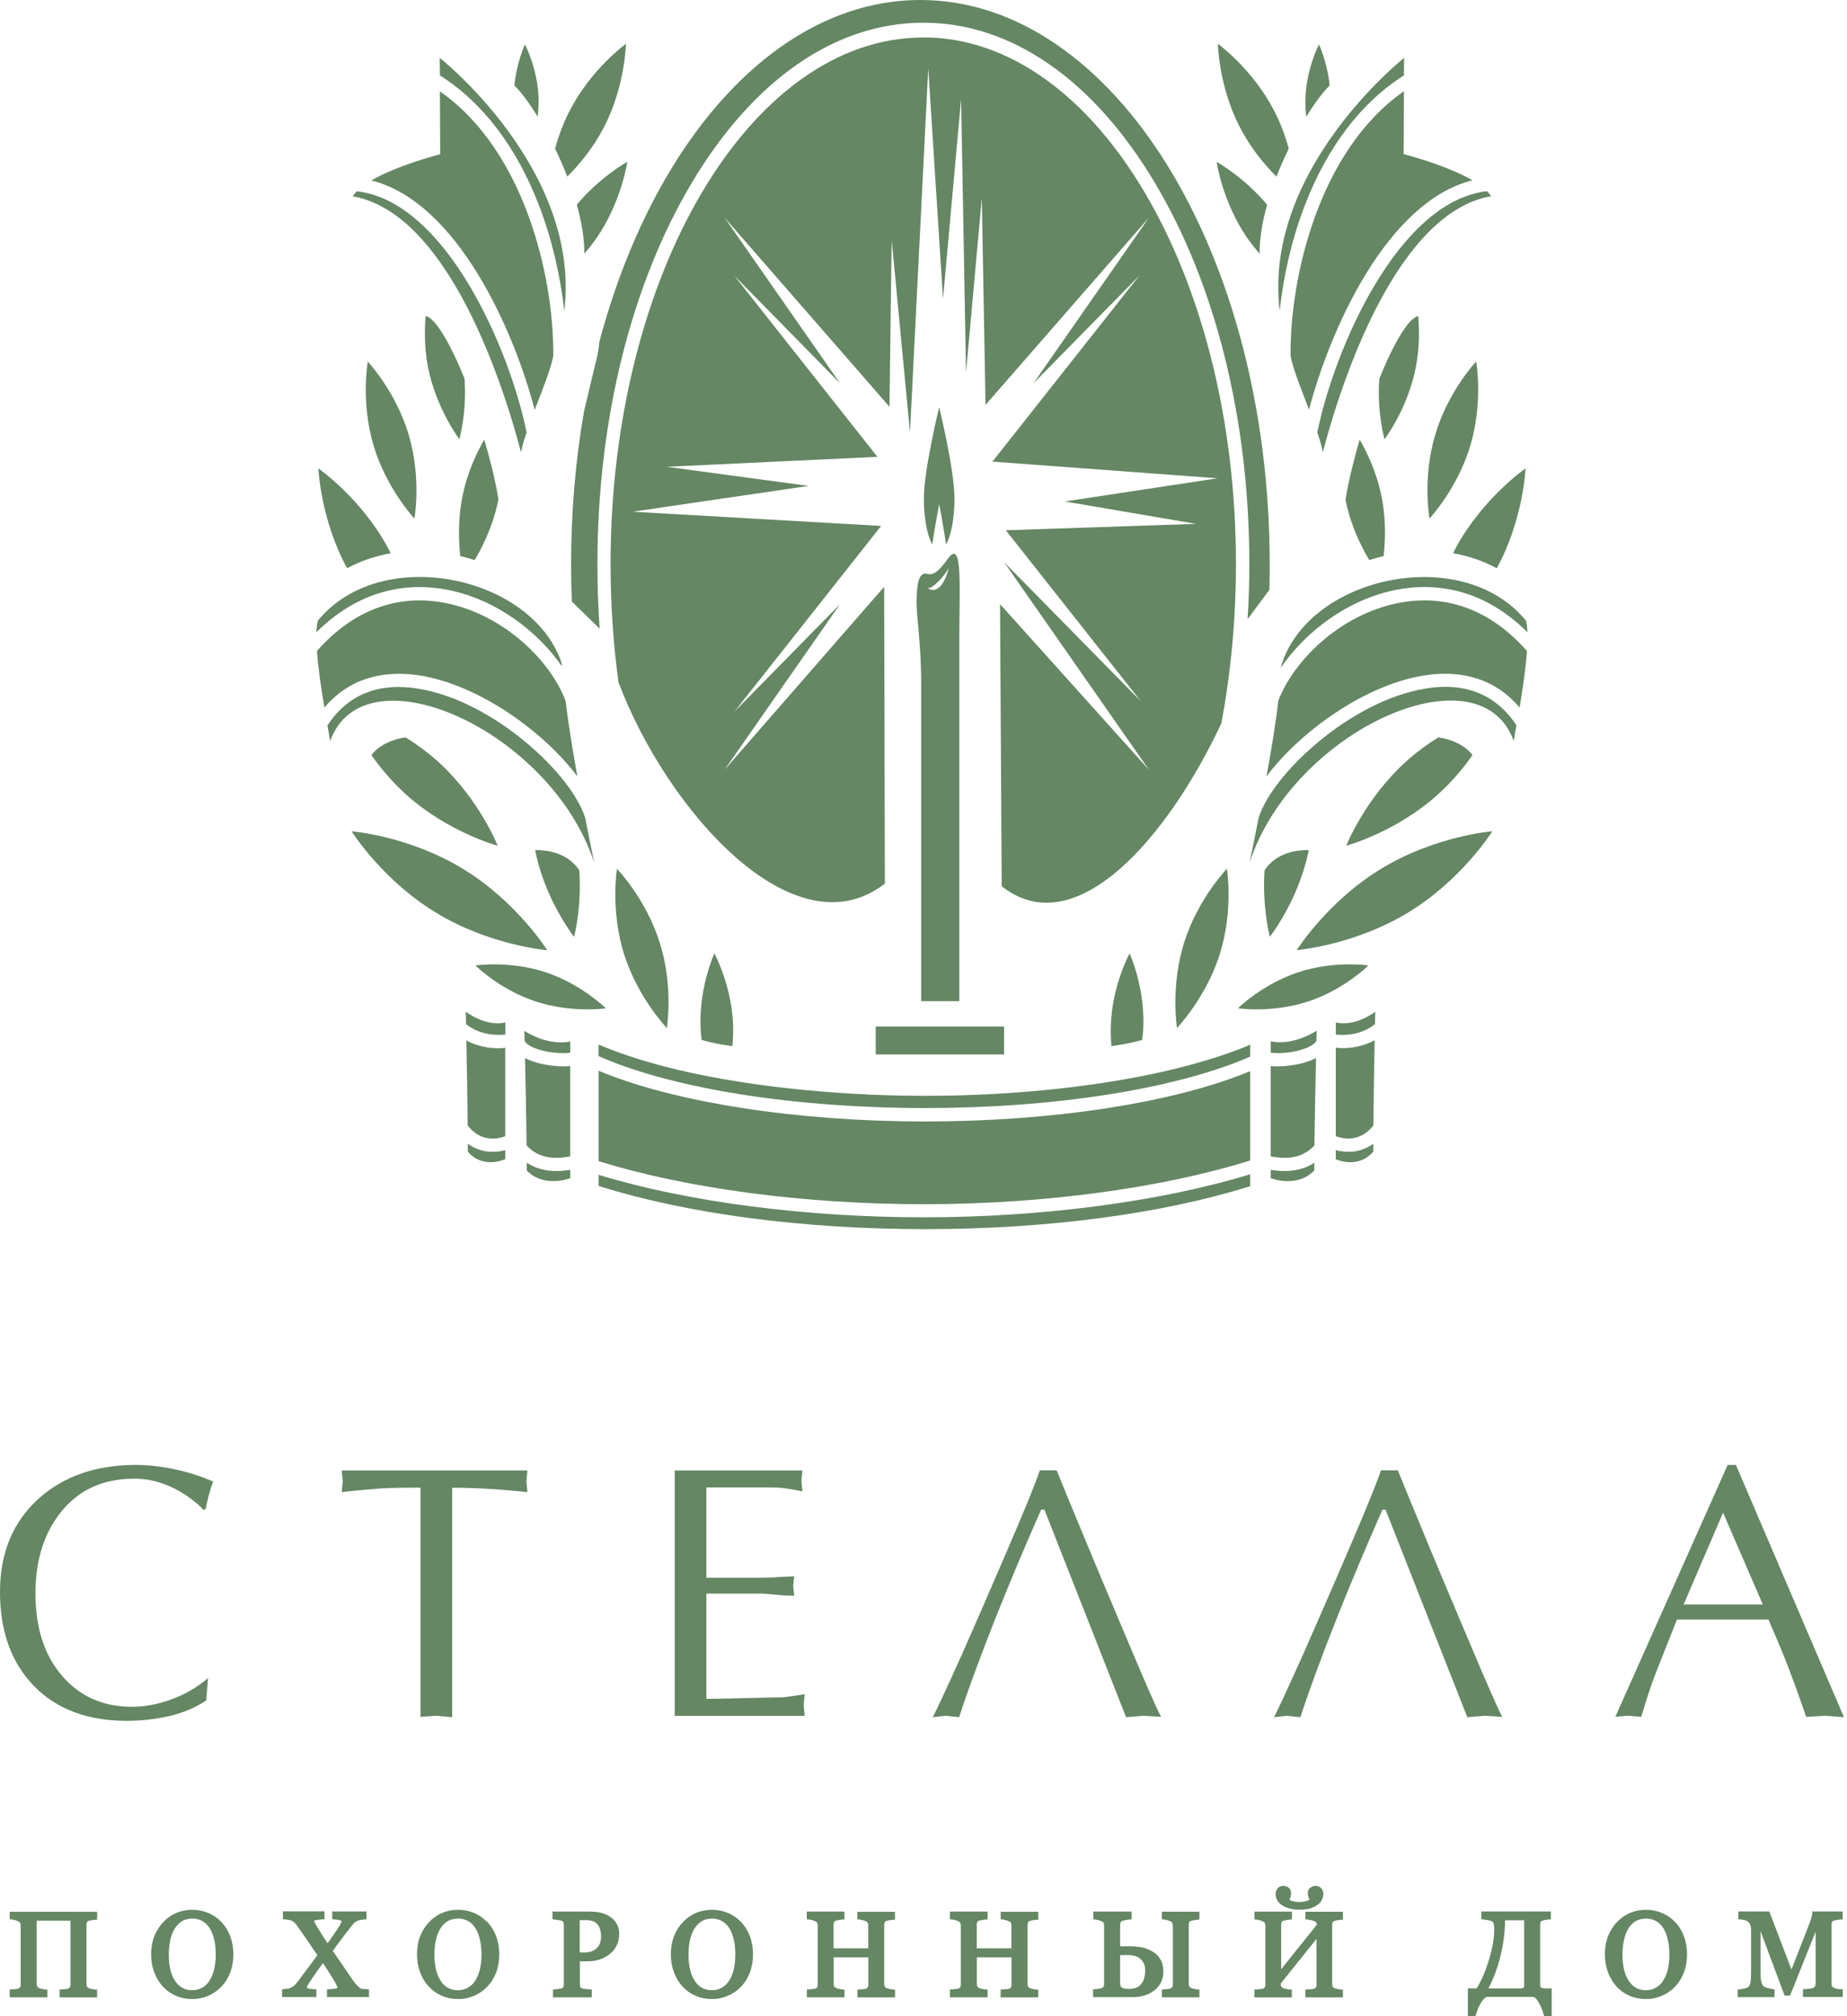 <?xml version="1.0" encoding="UTF-8"?> <svg xmlns="http://www.w3.org/2000/svg" width="198" height="216" viewBox="0 0 198 216" fill="none"><path d="M166.259 205.631H166.063C165.961 205.648 165.833 205.656 165.672 205.682C165.519 205.716 165.391 205.751 165.323 205.768C165.213 205.81 165.179 205.869 165.162 205.903C165.12 206.005 165.103 206.099 165.103 206.209V212.614C165.103 212.733 165.128 212.878 165.204 212.938L165.196 212.929C165.256 212.971 165.366 213.022 165.63 213.022H166.344V216H165.527L165.494 215.847C165.452 215.694 165.4 215.524 165.332 215.328C165.273 215.141 165.17 214.92 165.034 214.682C164.924 214.461 164.805 214.273 164.678 214.137C164.576 214.018 164.465 213.95 164.329 213.933H159.405C159.32 213.95 159.192 214.018 159.073 214.146C158.929 214.298 158.802 214.486 158.683 214.689C158.581 214.868 158.487 215.09 158.394 215.311C158.309 215.549 158.249 215.728 158.215 215.847L158.172 215.991H157.355V213.015H158.3C158.759 212.292 159.193 211.313 159.575 210.097C159.975 208.821 160.179 207.69 160.179 206.703C160.179 206.414 160.162 206.201 160.111 206.057C160.069 205.938 160.009 205.861 159.898 205.818C159.813 205.776 159.669 205.733 159.456 205.699C159.243 205.665 159.073 205.648 158.979 205.631L158.802 205.605V204.78H166.259V205.631ZM18.929 204.925C20.017 204.483 21.267 204.491 22.33 204.941C22.874 205.163 23.341 205.495 23.732 205.903L23.87 206.055C24.203 206.44 24.476 206.896 24.677 207.417C24.898 208.004 25.017 208.659 25.017 209.382C25.017 210.105 24.898 210.76 24.668 211.347C24.438 211.942 24.116 212.452 23.699 212.869C23.308 213.269 22.84 213.601 22.305 213.822C21.778 214.052 21.207 214.162 20.612 214.162C19.974 214.162 19.387 214.043 18.843 213.805C18.299 213.567 17.831 213.235 17.448 212.81C17.057 212.393 16.751 211.882 16.53 211.287C16.309 210.7 16.198 210.054 16.198 209.391C16.198 208.659 16.317 207.995 16.547 207.408C16.793 206.83 17.109 206.32 17.517 205.903C17.916 205.478 18.393 205.154 18.929 204.925ZM47.422 204.925C48.502 204.483 49.76 204.491 50.823 204.941C51.359 205.163 51.827 205.495 52.218 205.903L52.235 205.895C52.635 206.311 52.958 206.822 53.179 207.417C53.408 208.004 53.52 208.659 53.52 209.382C53.52 210.105 53.408 210.76 53.179 211.347C52.941 211.942 52.618 212.452 52.21 212.869C51.81 213.269 51.334 213.601 50.807 213.822C50.271 214.052 49.709 214.162 49.114 214.162C48.477 214.162 47.881 214.043 47.346 213.805C46.801 213.567 46.334 213.235 45.951 212.81C45.56 212.393 45.253 211.883 45.032 211.287C44.811 210.7 44.701 210.054 44.701 209.391C44.701 208.659 44.82 207.995 45.05 207.408C45.279 206.83 45.603 206.32 46.011 205.903C46.41 205.478 46.886 205.154 47.422 204.925ZM74.634 204.925C75.722 204.482 76.973 204.491 78.036 204.941C78.58 205.163 79.047 205.495 79.439 205.903V205.895C79.838 206.311 80.153 206.822 80.383 207.417C80.604 208.004 80.723 208.659 80.723 209.382C80.723 210.105 80.604 210.76 80.374 211.347C80.144 211.942 79.822 212.452 79.405 212.869C79.014 213.269 78.537 213.601 78.01 213.822C77.483 214.052 76.913 214.162 76.318 214.162C75.681 214.162 75.085 214.043 74.549 213.805C74.005 213.567 73.545 213.235 73.154 212.81C72.772 212.393 72.466 211.882 72.245 211.287C72.024 210.7 71.913 210.054 71.913 209.391C71.913 208.659 72.032 207.995 72.262 207.408C72.491 206.83 72.815 206.32 73.223 205.903C73.622 205.478 74.107 205.154 74.634 204.925ZM174.764 204.925C175.852 204.483 177.102 204.491 178.165 204.941C178.701 205.163 179.177 205.495 179.56 205.903V205.895C179.968 206.311 180.283 206.822 180.513 207.417C180.734 208.004 180.853 208.659 180.853 209.382C180.853 210.105 180.734 210.76 180.504 211.347C180.274 211.942 179.942 212.452 179.534 212.869C179.143 213.269 178.667 213.601 178.14 213.822C177.613 214.052 177.042 214.162 176.447 214.162C175.81 214.162 175.214 214.043 174.679 213.805C174.135 213.567 173.667 213.235 173.284 212.81C172.902 212.393 172.595 211.882 172.374 211.287C172.153 210.7 172.043 210.054 172.043 209.391C172.043 208.659 172.162 207.995 172.392 207.408C172.621 206.83 172.953 206.32 173.353 205.903C173.752 205.478 174.228 205.154 174.764 204.925ZM10.413 205.665H10.226C10.115 205.682 9.979 205.69 9.826 205.716C9.665 205.75 9.554 205.767 9.478 205.801C9.376 205.835 9.341 205.895 9.324 205.929C9.282 206.031 9.265 206.124 9.265 206.234V212.546C9.265 212.656 9.29 212.75 9.324 212.818C9.341 212.878 9.41 212.937 9.512 212.988C9.546 213.005 9.623 213.04 9.835 213.082C9.996 213.116 10.132 213.125 10.226 213.15H10.413V213.983H6.382V213.15L6.994 213.099C7.215 213.073 7.291 213.048 7.309 213.039C7.402 213.005 7.462 212.954 7.496 212.895C7.539 212.818 7.556 212.724 7.556 212.605V205.767H3.933V212.537C3.933 212.648 3.95 212.742 3.984 212.81C4.01 212.869 4.078 212.928 4.18 212.979C4.214 212.997 4.299 213.031 4.503 213.073C4.664 213.107 4.792 213.116 4.894 213.142H5.081V213.975H1.042V213.142L1.654 213.091C1.884 213.074 1.952 213.039 1.969 213.039C2.062 212.997 2.121 212.946 2.155 212.887C2.198 212.819 2.215 212.716 2.215 212.597V206.277C2.215 206.175 2.198 206.09 2.155 206.005C2.121 205.937 2.062 205.878 1.978 205.844C1.884 205.784 1.756 205.75 1.611 205.707C1.458 205.665 1.339 205.648 1.237 205.631H1.05L1.042 205.656V204.814H10.413V205.665ZM90.519 205.64H90.322C90.22 205.657 90.084 205.665 89.932 205.69C89.779 205.724 89.659 205.758 89.583 205.775C89.472 205.809 89.438 205.869 89.421 205.903C89.379 206.005 89.362 206.099 89.362 206.209V208.728H93.078V206.277C93.078 206.175 93.061 206.09 93.019 206.005C92.984 205.937 92.933 205.878 92.84 205.844C92.738 205.784 92.619 205.75 92.475 205.707C92.322 205.665 92.202 205.648 92.1 205.631H91.913L91.904 205.656V204.814H95.943V205.665H95.748C95.646 205.682 95.51 205.69 95.356 205.716C95.204 205.75 95.084 205.767 95.008 205.801C94.889 205.835 94.855 205.895 94.847 205.929C94.804 206.031 94.787 206.125 94.787 206.235V212.546C94.787 212.656 94.813 212.75 94.847 212.818C94.872 212.878 94.94 212.937 95.042 212.988C95.085 213.005 95.161 213.04 95.365 213.082C95.535 213.116 95.663 213.125 95.757 213.15H95.952V213.983H91.913V213.15L92.193 213.125C92.278 213.125 92.397 213.107 92.533 213.107C92.754 213.082 92.832 213.056 92.849 213.048C92.933 213.014 92.993 212.963 93.027 212.903C93.061 212.827 93.086 212.733 93.086 212.614V209.697H89.37V212.538C89.37 212.648 89.387 212.742 89.421 212.81C89.446 212.869 89.515 212.929 89.617 212.98C89.66 212.998 89.737 213.031 89.94 213.073C90.102 213.107 90.238 213.116 90.331 213.142H90.526V213.976H86.496V213.142L87.108 213.091C87.329 213.074 87.406 213.04 87.423 213.04C87.516 212.998 87.568 212.946 87.61 212.887C87.644 212.819 87.661 212.717 87.661 212.598V206.277C87.661 206.175 87.644 206.09 87.602 206.005C87.567 205.937 87.516 205.878 87.423 205.844C87.321 205.784 87.202 205.75 87.049 205.707C86.896 205.665 86.768 205.648 86.675 205.631H86.487V204.789H90.519V205.64ZM105.867 205.64H105.672C105.57 205.657 105.433 205.665 105.28 205.69C105.119 205.724 105 205.758 104.932 205.775C104.813 205.809 104.779 205.869 104.771 205.903C104.728 206.005 104.711 206.099 104.711 206.209V208.728H108.427V206.277C108.427 206.175 108.41 206.09 108.376 206.005C108.333 205.937 108.282 205.878 108.188 205.844C108.086 205.784 107.968 205.75 107.814 205.707C107.679 205.665 107.551 205.648 107.449 205.631H107.278V204.814H111.31V205.665H111.122C111.012 205.682 110.876 205.69 110.723 205.716C110.57 205.75 110.451 205.767 110.374 205.801C110.264 205.835 110.23 205.895 110.213 205.929C110.179 206.031 110.153 206.125 110.153 206.235V212.546C110.153 212.656 110.17 212.75 110.204 212.818C110.238 212.878 110.298 212.937 110.399 212.988C110.442 213.005 110.519 213.04 110.723 213.082C110.884 213.116 111.021 213.125 111.114 213.15H111.301V213.983H107.271V213.15L107.542 213.125C107.627 213.125 107.747 213.107 107.883 213.107C108.104 213.082 108.18 213.056 108.197 213.048C108.291 213.014 108.341 212.963 108.384 212.903C108.418 212.827 108.436 212.733 108.436 212.614V209.697H104.719V212.538C104.719 212.648 104.737 212.742 104.771 212.81C104.796 212.869 104.855 212.929 104.966 212.98C105 212.998 105.068 213.031 105.28 213.073C105.45 213.107 105.57 213.116 105.672 213.142H105.867V213.976H101.828V213.142L102.44 213.091C102.67 213.074 102.738 213.04 102.755 213.04C102.848 212.998 102.908 212.946 102.95 212.887C102.976 212.819 103.001 212.717 103.001 212.598V206.277C103.001 206.175 102.975 206.09 102.941 206.005C102.899 205.937 102.848 205.878 102.755 205.844C102.661 205.784 102.533 205.75 102.389 205.707C102.244 205.665 102.117 205.648 102.015 205.631H101.828V204.789H105.867V205.64ZM138.496 205.647H138.31C138.208 205.664 138.071 205.673 137.909 205.698C137.756 205.732 137.637 205.766 137.561 205.783C137.442 205.817 137.416 205.877 137.399 205.911C137.357 206.013 137.34 206.107 137.34 206.218V210.973L141.166 206.2C141.166 206.115 141.149 206.047 141.115 205.996C141.081 205.928 141.022 205.869 140.929 205.835C140.835 205.792 140.707 205.741 140.537 205.707C140.367 205.673 140.231 205.647 140.138 205.639L139.95 205.622L139.942 205.647V204.813H143.964V205.664H143.769C143.667 205.681 143.53 205.69 143.377 205.716C143.224 205.75 143.105 205.784 143.028 205.801C142.919 205.835 142.884 205.894 142.867 205.928C142.833 206.03 142.808 206.124 142.808 206.234V212.546C142.808 212.656 142.824 212.75 142.858 212.818C142.884 212.878 142.952 212.937 143.046 212.988C143.088 213.005 143.173 213.04 143.377 213.082C143.538 213.116 143.675 213.124 143.769 213.149H143.964V213.983H139.942V213.149L140.223 213.124C140.308 213.124 140.427 213.107 140.562 213.107C140.791 213.082 140.868 213.056 140.886 213.048C140.979 213.014 141.039 212.963 141.073 212.903C141.107 212.827 141.133 212.733 141.133 212.614V207.715L137.297 212.503V212.571C137.297 212.716 137.323 212.784 137.349 212.826C137.374 212.86 137.416 212.92 137.544 212.988C137.586 213.005 137.663 213.04 137.884 213.082C138.054 213.116 138.199 213.124 138.301 213.149H138.487V213.983H134.474V213.149L135.086 213.099C135.307 213.082 135.384 213.048 135.401 213.048C135.495 213.005 135.545 212.954 135.588 212.895C135.63 212.827 135.647 212.725 135.647 212.605V206.285C135.647 206.183 135.622 206.099 135.579 206.014C135.545 205.946 135.495 205.886 135.401 205.852C135.308 205.792 135.188 205.758 135.035 205.716C134.891 205.673 134.772 205.656 134.67 205.639H134.482V204.797H138.496V205.647ZM63.428 204.806C64.278 204.806 64.993 205.027 65.537 205.443C66.09 205.877 66.379 206.464 66.379 207.179C66.379 207.664 66.277 208.098 66.081 208.48C65.885 208.855 65.614 209.169 65.273 209.416C64.95 209.654 64.584 209.842 64.185 209.952C63.802 210.071 63.377 210.122 62.943 210.122H62.161V212.58C62.161 212.699 62.178 212.793 62.212 212.878C62.229 212.903 62.255 212.963 62.399 213.022C62.459 213.039 62.57 213.065 62.748 213.082C62.926 213.108 63.097 213.116 63.241 213.133H63.437V213.976H59.278V213.142L59.465 213.125C59.558 213.108 59.695 213.107 59.882 213.073C60.103 213.056 60.188 213.031 60.214 213.014C60.299 212.98 60.35 212.929 60.384 212.869C60.426 212.801 60.443 212.699 60.443 212.572V206.252C60.443 206.133 60.426 206.022 60.393 205.929C60.384 205.903 60.358 205.852 60.222 205.784C60.077 205.742 59.941 205.707 59.797 205.69C59.652 205.665 59.525 205.648 59.414 205.64L59.227 205.622V204.789H63.42L63.428 204.806ZM128.579 205.656H128.393C128.282 205.673 128.154 205.682 128.001 205.707C127.848 205.741 127.729 205.775 127.652 205.792C127.542 205.826 127.508 205.886 127.491 205.92C127.449 206.022 127.432 206.116 127.432 206.227V212.538C127.432 212.648 127.449 212.742 127.491 212.81C127.517 212.869 127.576 212.928 127.678 212.979C127.72 212.996 127.797 213.031 128.001 213.073C128.171 213.107 128.299 213.116 128.393 213.142H128.579V213.976H124.549V213.142L125.161 213.091C125.382 213.065 125.458 213.04 125.476 213.031C125.569 212.997 125.628 212.946 125.662 212.887C125.705 212.81 125.73 212.717 125.73 212.598V206.277C125.73 206.175 125.705 206.09 125.662 206.005C125.637 205.954 125.597 205.907 125.543 205.873L125.402 205.803C125.317 205.766 125.218 205.739 125.109 205.707C124.965 205.665 124.837 205.648 124.735 205.631H124.549V204.806H128.579V205.656ZM121.311 205.64H121.115C121.005 205.648 120.851 205.665 120.689 205.699C120.469 205.742 120.358 205.767 120.307 205.784C120.188 205.835 120.154 205.886 120.137 205.929C120.094 206.022 120.077 206.116 120.077 206.235V208.506H120.478C121.141 208.48 121.77 208.506 122.399 208.625C122.841 208.727 123.241 208.872 123.572 209.084C123.921 209.297 124.202 209.569 124.397 209.918H124.406C124.61 210.258 124.712 210.701 124.712 211.177C124.712 211.653 124.619 212.07 124.432 212.427C124.236 212.784 123.98 213.083 123.657 213.304C123.351 213.516 123.02 213.686 122.654 213.788C122.28 213.899 121.906 213.958 121.523 213.958H117.178V213.125L117.356 213.107C117.45 213.099 117.594 213.091 117.772 213.057C117.951 213.031 118.062 213.006 118.13 212.98C118.215 212.938 118.275 212.887 118.309 212.827C118.343 212.759 118.359 212.674 118.359 212.555V206.286C118.359 206.184 118.343 206.082 118.309 205.997C118.275 205.938 118.215 205.886 118.122 205.844C118.046 205.801 117.926 205.75 117.765 205.716C117.612 205.673 117.484 205.648 117.382 205.64L117.203 205.622V204.789H121.311V205.64ZM189.674 204.78L192.046 211.007L194.002 205.997C194.078 205.793 194.138 205.597 194.197 205.385C194.265 205.113 194.291 204.976 194.291 204.976V204.78H197.539V205.631H197.344C197.233 205.648 197.097 205.656 196.927 205.682C196.765 205.716 196.638 205.751 196.562 205.768C196.451 205.81 196.417 205.869 196.4 205.903C196.358 206.005 196.341 206.099 196.341 206.209V212.521C196.341 212.631 196.358 212.725 196.392 212.793C196.426 212.844 196.494 212.912 196.596 212.963C196.63 212.988 196.715 213.023 196.936 213.065C197.106 213.099 197.25 213.108 197.353 213.116V213.107H197.548V213.941H193.279V213.1H193.466C193.602 213.083 193.781 213.082 193.993 213.048C194.265 213.022 194.35 212.989 194.376 212.972C194.469 212.921 194.538 212.853 194.58 212.776C194.614 212.717 194.64 212.623 194.64 212.504V206.941L191.893 213.797H191.314L191.264 213.669L188.729 206.882V211.22C188.73 211.704 188.755 212.07 188.814 212.316C188.874 212.546 188.951 212.699 189.053 212.784C189.087 212.818 189.197 212.903 189.537 212.988C189.894 213.09 190.048 213.107 190.048 213.107L190.235 213.125V213.958H186.289V213.133L186.477 213.116C186.664 213.099 186.842 213.074 187.029 213.031C187.199 212.989 187.335 212.938 187.42 212.861C187.522 212.776 187.599 212.64 187.642 212.444C187.693 212.223 187.718 211.831 187.718 211.287V206.813C187.718 206.575 187.693 206.379 187.642 206.243C187.591 206.116 187.531 206.005 187.429 205.92C187.327 205.826 187.207 205.758 187.046 205.716C186.859 205.665 186.698 205.639 186.536 205.622H186.349V204.78H189.674ZM34.783 205.622H34.588C34.367 205.631 34.128 205.656 33.882 205.707C33.729 205.741 33.678 205.767 33.652 205.784C33.669 205.794 33.695 205.887 33.788 206.064C33.899 206.252 34.01 206.456 34.145 206.677L34.18 206.728C34.316 206.94 34.461 207.187 34.622 207.442C34.767 207.663 34.928 207.902 35.115 208.183C35.498 207.655 35.846 207.162 36.144 206.711C36.609 206.025 36.62 205.845 36.62 205.835C36.62 205.809 36.62 205.775 36.518 205.732C36.424 205.698 36.228 205.656 35.804 205.622H35.616V204.78H39.281V205.631H39.086C38.984 205.648 38.856 205.656 38.703 205.682C38.55 205.707 38.423 205.733 38.329 205.775C38.151 205.869 38.006 205.962 37.921 206.056C37.81 206.183 37.674 206.337 37.504 206.566C37.172 206.983 36.867 207.383 36.595 207.757C36.331 208.097 36.024 208.514 35.676 209.008C35.982 209.442 36.322 209.943 36.696 210.487L37.861 212.197C37.98 212.376 38.117 212.538 38.278 212.699C38.457 212.886 38.576 212.971 38.636 213.005C38.704 213.047 38.823 213.091 38.95 213.091V213.082C39.111 213.091 39.247 213.091 39.366 213.116H39.554V213.949H35.056V213.107H35.251C35.574 213.099 35.829 213.073 36.024 213.022C36.149 212.981 36.192 212.947 36.194 212.945C36.186 212.942 36.167 212.864 36.067 212.656C35.982 212.469 35.863 212.257 35.719 212.027C35.557 211.755 35.362 211.448 35.141 211.1C34.962 210.819 34.792 210.564 34.622 210.309C34.307 210.734 33.941 211.236 33.559 211.806C32.981 212.63 32.904 212.843 32.895 212.895C32.895 212.937 32.913 212.971 32.972 213.005C33.023 213.022 33.185 213.082 33.721 213.107H33.916V213.949H30.242V213.116L30.43 213.099C30.532 213.082 30.668 213.073 30.829 213.048C30.974 213.031 31.093 213.005 31.178 212.954C31.365 212.852 31.526 212.741 31.637 212.622C31.764 212.495 31.892 212.351 32.011 212.181C32.274 211.815 32.606 211.364 33.023 210.819C33.388 210.326 33.729 209.875 34.026 209.458C33.797 209.126 33.516 208.735 33.193 208.242L32.003 206.523C31.833 206.277 31.696 206.098 31.602 206.005C31.517 205.911 31.407 205.835 31.263 205.767C31.186 205.733 31.067 205.707 30.905 205.673C30.735 205.647 30.608 205.631 30.506 205.622L30.327 205.605V204.771H34.783V205.622ZM20.612 205.546C20.162 205.546 19.77 205.647 19.464 205.852C19.141 206.064 18.886 206.337 18.682 206.694C18.486 207.034 18.341 207.434 18.239 207.901C18.146 208.369 18.095 208.872 18.095 209.391C18.095 209.96 18.146 210.488 18.248 210.947C18.35 211.406 18.504 211.797 18.725 212.154C18.937 212.486 19.201 212.759 19.507 212.938C19.813 213.116 20.187 213.218 20.612 213.218C21.012 213.218 21.377 213.116 21.709 212.929C22.024 212.75 22.296 212.478 22.491 212.138C22.712 211.772 22.874 211.364 22.968 210.922C23.078 210.471 23.129 209.969 23.129 209.382C23.129 208.795 23.07 208.251 22.959 207.774C22.84 207.298 22.678 206.89 22.466 206.55C22.262 206.235 21.99 205.979 21.684 205.801C21.378 205.631 21.02 205.537 20.612 205.537V205.546ZM49.08 205.546C48.638 205.546 48.247 205.648 47.933 205.852C47.618 206.064 47.362 206.337 47.158 206.694C46.963 207.034 46.809 207.434 46.716 207.901C46.614 208.369 46.571 208.872 46.571 209.391C46.571 209.96 46.623 210.488 46.725 210.947C46.827 211.406 46.989 211.797 47.201 212.154C47.414 212.486 47.669 212.759 47.975 212.938C48.289 213.116 48.655 213.218 49.089 213.218C49.489 213.218 49.862 213.116 50.185 212.929C50.509 212.75 50.781 212.478 50.977 212.138C51.198 211.772 51.359 211.364 51.461 210.922C51.563 210.471 51.614 209.969 51.614 209.382C51.614 208.795 51.555 208.251 51.444 207.774C51.334 207.298 51.172 206.89 50.96 206.55C50.756 206.235 50.492 205.979 50.178 205.801C49.863 205.631 49.505 205.537 49.105 205.537L49.08 205.546ZM76.326 205.546C75.876 205.546 75.485 205.648 75.179 205.852C74.864 206.064 74.601 206.337 74.397 206.694C74.201 207.034 74.056 207.434 73.954 207.901C73.852 208.369 73.81 208.872 73.81 209.391C73.81 209.96 73.861 210.488 73.963 210.947C74.065 211.406 74.218 211.797 74.439 212.154C74.643 212.486 74.907 212.759 75.213 212.938C75.519 213.116 75.893 213.218 76.318 213.218C76.718 213.218 77.083 213.116 77.406 212.929C77.729 212.75 78.002 212.478 78.197 212.138C78.418 211.772 78.572 211.364 78.674 210.922C78.776 210.471 78.826 209.969 78.826 209.382C78.826 208.795 78.775 208.251 78.656 207.774C78.546 207.298 78.384 206.89 78.172 206.55C77.968 206.235 77.696 205.979 77.39 205.801C77.084 205.631 76.726 205.537 76.318 205.537L76.326 205.546ZM176.439 205.546C175.989 205.546 175.597 205.647 175.291 205.852C174.976 206.064 174.704 206.337 174.509 206.694C174.322 207.034 174.177 207.434 174.075 207.901C173.982 208.369 173.931 208.872 173.931 209.391C173.931 209.96 173.982 210.488 174.084 210.947C174.186 211.406 174.339 211.797 174.568 212.154C174.781 212.486 175.036 212.759 175.342 212.938C175.648 213.116 176.022 213.218 176.447 213.218C176.838 213.218 177.213 213.116 177.536 212.929C177.859 212.75 178.132 212.478 178.327 212.138C178.548 211.772 178.709 211.364 178.812 210.922C178.914 210.471 178.956 209.969 178.956 209.382C178.956 208.795 178.905 208.251 178.786 207.774C178.676 207.298 178.514 206.89 178.302 206.55C178.089 206.235 177.826 205.979 177.52 205.801C177.213 205.631 176.847 205.537 176.447 205.537L176.439 205.546ZM120.937 209.441C120.656 209.441 120.427 209.442 120.273 209.459H120.077V212.47C120.077 212.691 120.137 212.827 120.239 212.921C120.308 212.98 120.503 213.073 121.063 213.073C121.625 213.073 122.033 212.912 122.322 212.58C122.611 212.231 122.765 211.73 122.765 211.075C122.765 210.565 122.603 210.181 122.271 209.884C121.94 209.586 121.498 209.441 120.937 209.441ZM161.344 205.725C161.327 207.128 161.131 208.515 160.782 209.833C160.451 211.066 160.034 212.138 159.55 213.022H163.027C163.163 213.022 163.265 212.997 163.316 212.946C163.384 212.878 163.394 212.767 163.394 212.674V205.725H161.344ZM62.144 209.178H62.577C62.994 209.178 63.326 209.11 63.572 208.991C63.819 208.864 64.006 208.718 64.125 208.531C64.252 208.361 64.33 208.182 64.372 207.995C64.415 207.8 64.439 207.621 64.439 207.46C64.439 207.247 64.406 207.026 64.355 206.796C64.312 206.584 64.227 206.397 64.108 206.235C63.989 206.065 63.828 205.937 63.624 205.844C63.411 205.759 63.147 205.707 62.824 205.707H62.144V209.178ZM107.278 205.656L107.262 205.631H107.278V205.656ZM136.958 202.297C137.239 201.974 137.741 201.965 138.106 202.203C138.302 202.331 138.403 202.544 138.403 202.833C138.403 202.986 138.378 203.148 138.318 203.292C138.293 203.377 138.267 203.445 138.233 203.521C138.352 203.607 138.489 203.675 138.65 203.7C139.101 203.785 139.458 203.794 139.942 203.7C140.112 203.658 140.258 203.598 140.377 203.513C140.351 203.445 140.326 203.368 140.292 203.292C140.233 203.122 140.198 202.977 140.198 202.833C140.198 202.485 140.359 202.297 140.495 202.212C140.869 201.957 141.363 201.982 141.644 202.297C141.788 202.467 141.864 202.688 141.864 202.935C141.864 203.105 141.813 203.292 141.72 203.496C141.626 203.717 141.474 203.896 141.278 204.04C141.074 204.21 140.81 204.338 140.513 204.44C140.215 204.534 139.824 204.585 139.297 204.585C138.838 204.585 138.446 204.533 138.123 204.423C137.792 204.321 137.528 204.194 137.324 204.032V204.04C137.129 203.887 136.975 203.7 136.882 203.505C136.788 203.309 136.745 203.122 136.745 202.935C136.745 202.688 136.822 202.467 136.958 202.297ZM14.559 156.942C15.919 156.942 17.314 157.105 18.742 157.411C20.171 157.709 21.54 158.151 22.857 158.721C22.696 159.112 22.543 159.589 22.39 160.167C22.237 160.745 22.117 161.264 22.041 161.689L21.778 161.731C21.489 161.374 20.987 160.941 20.273 160.422C18.393 159.095 16.446 158.414 14.405 158.414C11.012 158.414 8.368 159.639 6.463 162.08C4.686 164.343 3.801 167.218 3.801 170.714C3.801 174.388 4.753 177.331 6.658 179.543C8.563 181.746 11.055 182.852 14.15 182.852C15.536 182.852 16.965 182.579 18.436 182.035C19.89 181.494 21.176 180.741 22.303 179.779L22.109 182.163C20.978 182.937 19.669 183.49 18.181 183.839C16.693 184.179 15.162 184.357 13.589 184.357C9.371 184.357 6.054 183.099 3.631 180.615C1.216 178.123 7.37536e-05 174.763 0 170.553C0 166.342 1.403 162.991 4.209 160.49C6.879 158.126 10.332 156.942 14.559 156.942ZM113.277 157.521C114.094 159.563 114.936 161.587 115.786 163.62C117.096 166.818 118.779 170.799 120.803 175.588C122.733 180.164 123.949 182.954 124.468 183.933L122.605 183.813L120.718 183.967L111.959 161.724H111.603L111.61 161.732C109.782 165.858 108.107 169.855 106.576 173.717C105.046 177.595 103.787 180.998 102.817 183.967L101.389 183.813L99.994 183.967C100.462 183.082 101.525 180.777 103.209 177.043C104.544 174.023 106.168 170.306 108.073 165.866C109.978 161.443 111.109 158.653 111.466 157.521H113.277ZM149.848 157.521C150.672 159.563 151.515 161.587 152.356 163.62C153.666 166.818 155.341 170.799 157.373 175.588C159.303 180.164 160.528 182.954 161.038 183.933L159.193 183.813L157.297 183.967L148.529 161.724H148.181L148.198 161.732C146.379 165.858 144.695 169.855 143.164 173.717C141.633 177.596 140.374 180.998 139.396 183.967L137.968 183.813L136.582 183.967C137.033 183.082 138.104 180.777 139.779 177.043C141.114 174.023 142.747 170.306 144.644 165.866C146.548 161.443 147.679 158.653 148.036 157.521H149.848ZM56.429 158.687L56.539 159.852C55.587 159.75 54.379 159.639 52.934 159.537C51.471 159.444 49.992 159.384 48.47 159.384V183.966L46.777 183.812L45.076 183.932V159.375C43.069 159.375 41.641 159.409 40.799 159.46C39.949 159.52 38.563 159.639 36.633 159.852L36.743 158.687L36.633 157.538H56.539L56.429 158.687ZM197.674 183.966L195.667 183.813L193.626 183.933C192.708 181.27 191.926 179.143 191.279 177.527C190.863 176.498 190.301 175.154 189.578 173.504H179.773C178.285 177.238 177.443 179.365 177.265 179.875C176.874 180.896 176.44 182.257 175.947 183.924L174.51 183.805L173.166 183.924L185.207 156.942H186.092L197.674 183.966ZM85.912 158.644L86.022 159.767C85.257 159.614 84.62 159.511 84.127 159.443C83.642 159.375 83.115 159.35 82.554 159.35H75.725V169.029H81.703C82.196 169.029 82.843 169.004 83.65 168.944C84.467 168.902 84.96 168.876 85.139 168.876L85.028 169.889L85.139 170.96C84.68 170.96 84.033 170.926 83.208 170.85C82.383 170.765 81.882 170.723 81.703 170.723H75.725V182.001C76.541 182.001 77.894 181.976 79.756 181.925C81.626 181.874 82.612 181.856 82.715 181.856C83.438 181.856 83.965 181.839 84.288 181.797C84.628 181.754 85.283 181.661 86.261 181.508L86.15 182.665L86.261 183.821H72.332V157.538H86.022L85.912 158.644ZM22.303 179.779L22.305 179.765H22.322C22.316 179.77 22.309 179.774 22.303 179.779ZM180.488 171.888H188.975L184.714 162.055L180.488 171.888ZM134.021 127.079C124.616 130.031 112.337 131.681 99.156 131.681C85.976 131.681 73.594 130.021 64.172 127.053V125.862C73.662 128.763 86.358 130.413 99.028 130.413C111.699 130.413 124.421 128.737 134.021 125.803V127.079ZM64.172 114.711C72.301 118.113 85.44 120.146 99.156 120.146C112.873 120.146 125.892 118.139 134.021 114.754V124.323C124.506 127.3 111.792 129.01 99.028 129.01C86.264 129.01 73.568 127.325 64.172 124.391V114.711ZM140.887 125.403C139.017 127.324 136.255 126.231 136.227 126.22V125.327C136.667 125.395 137.182 125.454 137.731 125.454C138.709 125.454 139.84 125.267 140.895 124.569C140.895 124.859 140.887 125.131 140.887 125.403ZM56.474 124.569C57.528 125.258 58.65 125.454 59.628 125.454C60.181 125.454 60.699 125.394 61.133 125.335V126.22C61.096 126.234 58.34 127.312 56.474 125.403V124.569ZM147.219 123.37C145.593 125.301 143.217 124.196 143.196 124.187V123.217C143.587 123.319 144.046 123.395 144.548 123.396H144.557C144.837 123.396 145.118 123.378 145.407 123.318C146.053 123.191 146.666 122.927 147.219 122.536V123.37ZM50.151 122.536C50.704 122.927 51.308 123.199 51.963 123.318H51.954C52.243 123.378 52.524 123.396 52.805 123.396C53.306 123.395 53.774 123.319 54.165 123.217V124.187C54.165 124.187 51.776 125.3 50.151 123.37V122.536ZM56.28 113.351C56.824 113.64 57.445 113.835 57.989 113.963C58.635 114.107 59.571 114.243 60.421 114.243C60.667 114.243 60.897 114.235 61.127 114.201V123.889C59.86 124.11 57.938 124.322 56.45 122.715C56.416 119.466 56.34 115.826 56.28 113.351ZM141.08 113.351C141.021 115.834 140.944 119.474 140.91 122.715C139.414 124.322 137.5 124.11 136.225 123.889V114.201C136.454 114.244 136.683 114.243 136.93 114.243C137.789 114.243 138.716 114.107 139.371 113.963C139.915 113.827 140.527 113.64 141.08 113.351ZM49.992 111.466C51.18 112.109 52.452 112.304 53.419 112.304C53.691 112.304 53.938 112.287 54.159 112.253V121.729C53.76 121.89 53.019 122.077 52.194 121.924C51.412 121.771 50.715 121.32 50.137 120.58C50.103 117.421 50.043 113.907 49.992 111.466ZM147.363 111.445C147.321 113.886 147.252 117.407 147.227 120.571C146.657 121.311 145.951 121.763 145.169 121.916C144.336 122.069 143.596 121.864 143.196 121.72V112.236C143.417 112.27 143.664 112.287 143.937 112.287C144.906 112.287 146.164 112.092 147.363 111.445ZM134.023 113.197L133.632 113.367C125.664 116.718 112.917 118.709 99.149 118.709C85.382 118.709 72.431 116.693 64.481 113.282L64.166 113.146V112.015L64.208 111.921C66.266 112.797 68.664 113.588 71.317 114.277C79.005 116.268 89.269 117.398 99.158 117.398C109.048 117.398 118.632 116.319 126.217 114.447V114.438C129.151 113.715 131.787 112.874 134.023 111.921V113.197ZM107.637 112.967H93.878V109.974H107.637V112.967ZM56.206 110.433C56.226 110.446 58.623 112.081 61.13 111.581V112.788C60.475 112.882 58.953 112.848 57.609 112.389C56.887 112.151 56.394 111.827 56.249 111.513H56.24L56.206 110.433ZM141.116 111.504C140.963 111.819 140.47 112.143 139.747 112.381C138.404 112.849 136.89 112.882 136.227 112.78V111.572L136.218 111.563C138.739 112.063 141.118 110.432 141.142 110.416C141.141 110.432 141.133 110.829 141.116 111.504ZM76.58 102.14C76.595 102.168 78.436 105.56 78.588 109.82C78.613 110.603 78.579 111.351 78.511 112.074C77.414 111.93 76.241 111.717 75.212 111.402C75.152 110.935 75.11 110.449 75.093 109.947L75.101 109.939C74.957 105.693 76.556 102.192 76.58 102.14ZM121.09 102.148C121.111 102.195 122.713 105.69 122.569 109.948C122.552 110.458 122.51 110.935 122.45 111.402C121.421 111.717 120.247 111.921 119.15 112.074C119.099 111.526 119.068 110.972 119.069 110.399L119.083 109.829C119.227 105.574 121.07 102.185 121.09 102.148ZM49.992 111.466C49.989 111.464 49.986 111.463 49.983 111.462L49.992 111.453C49.992 111.457 49.992 111.462 49.992 111.466ZM147.397 109.718C145.918 110.926 144.055 110.935 143.196 110.833V109.54C145.36 110.022 147.406 108.402 147.431 108.383C147.431 108.386 147.414 108.878 147.397 109.718ZM49.938 108.383C49.938 108.383 51.996 110.025 54.173 109.54V110.833C53.314 110.935 51.443 110.917 49.963 109.718C49.937 108.884 49.929 108.383 49.929 108.383H49.938ZM66.138 93.081C66.172 93.116 69.266 96.313 70.73 101.008C72.213 105.695 71.491 110.104 71.486 110.135C71.463 110.111 68.369 106.893 66.894 102.207C65.432 97.523 66.129 93.133 66.138 93.081ZM131.525 93.072C131.529 93.092 132.245 97.497 130.769 102.199C129.289 106.903 126.176 110.127 126.176 110.127C126.176 110.127 125.462 105.704 126.933 101C128.412 96.288 131.525 93.072 131.525 93.072ZM50.965 103.432C50.965 103.432 54.613 102.887 58.474 104.154C62.311 105.417 64.925 108.004 64.945 108.024C64.945 108.024 61.297 108.56 57.437 107.293C53.576 106.034 50.965 103.432 50.965 103.432ZM139.194 104.154C143.046 102.887 146.694 103.432 146.694 103.432C146.694 103.432 144.083 106.034 140.223 107.293C136.362 108.56 132.714 108.017 132.714 108.017C132.714 108.017 135.334 105.422 139.194 104.154ZM101.768 59.66C103.205 57.976 102.839 63.012 102.839 68.558V107.26H98.749V73.134C98.749 68.847 98.213 65.938 98.256 64.263V64.254C98.298 62.595 98.477 61.209 99.43 61.489C100.39 61.77 101.257 60.273 101.768 59.66ZM37.693 89.058C37.693 89.058 43.825 89.542 49.607 93.072H49.616C55.407 96.594 58.664 101.799 58.664 101.799C58.664 101.799 52.532 101.297 46.75 97.784C40.973 94.285 37.719 89.098 37.693 89.058ZM139.007 101.799V101.79C139.007 101.79 139.009 101.789 139.013 101.789C139.009 101.795 139.007 101.799 139.007 101.799ZM159.978 89.058C159.952 89.098 156.698 94.285 150.93 97.775C145.239 101.227 139.22 101.771 139.013 101.789C139.171 101.54 142.417 96.498 148.063 93.072C153.854 89.542 159.978 89.058 159.978 89.058ZM57.374 91.073C58.48 91.056 60.801 91.269 62.102 93.233C62.349 96.882 61.685 99.809 61.558 100.294C61.541 100.344 61.541 100.37 61.541 100.37C61.541 100.37 60.13 98.575 58.871 95.769C58.293 94.459 57.748 92.918 57.399 91.234C57.399 91.175 57.383 91.133 57.374 91.073ZM140.292 91.073C140.284 91.133 140.275 91.175 140.267 91.234C139.918 92.91 139.365 94.459 138.787 95.769C137.545 98.557 136.136 100.346 136.117 100.37C136.117 100.37 136.117 100.344 136.108 100.294C135.989 99.809 135.318 96.891 135.564 93.233C136.866 91.26 139.195 91.048 140.292 91.073ZM123.207 99.367C123.199 99.359 123.19 99.341 123.182 99.341C123.201 99.331 123.214 99.323 123.223 99.319C123.215 99.342 123.207 99.351 123.207 99.367ZM123.223 99.319C123.223 99.318 123.224 99.317 123.225 99.315H123.232C123.232 99.316 123.228 99.317 123.223 99.319ZM98.974 4.007C117.461 4.007 132.495 29.303 132.495 60.409C132.495 66.363 131.943 72.097 130.931 77.489C125.216 89.678 115.326 101.221 107.384 94.943L107.206 64.722L123.176 82.482L107.64 60.222L122.291 75.116L107.826 56.812L128.218 56.122L114.153 53.724L130.522 51.24L106.39 49.453L122.13 29.532L110.786 41.066L123.176 23.298L105.649 43.38L105.25 21.223L103.558 39.918L103.03 10.607L101.092 32.008L99.51 7.323L97.562 46.102L97.528 46.077L95.59 25.722L95.352 43.576L77.664 23.298L90.054 41.066L78.719 29.532L94.059 48.943L71.481 50.007L86.694 52.057L67.834 54.82L94.459 56.344L78.719 76.256L90.054 64.722L77.664 82.482L94.782 62.867L94.858 94.662H94.867C85.114 102.215 71.473 86.777 66.303 73.1C65.75 69.025 65.453 64.781 65.453 60.418C65.453 29.312 80.496 4.015 98.982 4.015L98.974 4.007ZM35.101 77.719C37.277 74.419 40.543 73.091 44.803 73.772C52.932 75.064 61.394 83.052 62.746 87.679C63.103 89.541 63.443 91.192 63.698 92.399V92.408C59.047 78.246 39.038 69.281 35.39 79.394C35.313 78.893 35.211 78.331 35.101 77.719ZM152.857 73.755C157.109 73.074 160.375 74.401 162.561 77.701C162.459 78.314 162.348 78.875 162.271 79.377C158.632 69.263 138.614 78.229 133.963 92.392C134.209 91.184 134.549 89.534 134.915 87.671C136.267 83.052 144.728 75.057 152.857 73.764V73.755ZM43.485 78.995C44.599 79.684 45.747 80.526 46.861 81.504C51.351 85.519 53.35 90.606 53.35 90.606C53.35 90.606 48.077 89.185 43.587 85.17C42.048 83.784 40.798 82.286 39.82 80.908C40.518 79.896 42.074 79.174 43.477 78.995H43.485ZM154.191 78.995C155.594 79.174 157.151 79.896 157.849 80.908C156.871 82.286 155.629 83.784 154.081 85.17C149.606 89.172 144.353 90.596 144.319 90.606C144.319 90.606 146.326 85.527 150.815 81.504C151.921 80.526 153.078 79.684 154.191 78.995ZM33.977 69.74C38.867 64.212 44.148 63.889 47.727 64.595C54.088 65.845 59.055 70.872 60.628 75.082C60.9 77.37 61.377 80.305 61.895 83.18C58.307 78.399 51.393 73.39 45.023 72.369H45.032C40.755 71.697 37.243 72.879 34.777 75.797C34.437 73.798 34.105 71.603 33.977 69.74ZM149.935 64.594C153.515 63.888 158.795 64.203 163.693 69.74C163.566 71.603 163.234 73.806 162.902 75.796C160.428 72.87 156.907 71.688 152.639 72.368C146.269 73.389 139.348 78.408 135.768 83.18C136.295 80.305 136.779 77.37 137.034 75.082C138.616 70.872 143.582 65.836 149.935 64.594ZM137.279 71.586V71.577C137.281 71.575 137.282 71.572 137.283 71.57C137.282 71.575 137.281 71.581 137.279 71.586ZM137.283 71.57C139.933 61.842 156.672 58.032 163.599 66.508C163.675 66.856 163.726 67.265 163.743 67.732C158.692 62.722 153.352 62.468 149.661 63.19C144.273 64.262 139.793 67.864 137.283 71.57ZM34.065 66.508C40.842 58.189 57.075 61.685 60.196 71.008L60.238 71.39C57.721 67.741 53.308 64.245 48.002 63.19C44.303 62.476 38.971 62.731 33.92 67.732C33.937 67.273 33.988 66.856 34.065 66.508ZM98.663 0C119.344 0 136.113 27.075 136.113 60.469C136.113 61.379 136.106 62.272 136.08 63.182L133.741 66.338C133.869 64.382 133.929 62.417 133.929 60.418C133.929 44.997 130.322 30.477 123.774 19.538C117.184 8.506 108.383 2.433 98.986 2.433C89.59 2.433 80.781 8.506 74.19 19.538C67.651 30.477 64.045 44.997 64.045 60.418C64.045 62.748 64.122 65.07 64.283 67.35L61.307 64.449C61.247 63.131 61.222 61.813 61.222 60.469C61.222 54.795 61.699 49.283 62.608 44.069L63.9 38.651H63.909C64.079 37.962 64.19 37.264 64.258 36.601C69.989 15.072 83.238 0 98.663 0ZM101.785 60.597C101.768 60.681 101.751 60.749 101.726 60.809C101.411 61.523 99.813 63.343 99.404 62.935C100.008 63.514 101.079 63.309 101.726 60.809C101.776 60.724 101.785 60.648 101.785 60.597ZM34.132 50.185C34.132 50.185 38.63 53.298 41.53 58.58C41.658 58.81 41.777 59.039 41.888 59.269H41.895C40.314 59.549 38.732 60.06 37.21 60.877C34.344 55.612 34.132 50.185 34.132 50.185ZM163.536 50.185C163.536 50.196 163.329 55.617 160.458 60.877C158.944 60.06 157.354 59.549 155.772 59.269C155.883 59.039 156.002 58.809 156.13 58.571C159.015 53.324 163.492 50.215 163.536 50.185ZM51.913 47.089C52.534 49.207 53.12 51.512 53.435 53.52C53.426 53.596 53.401 53.681 53.375 53.774C52.822 56.377 51.734 58.581 50.884 60.001C50.382 59.839 49.872 59.703 49.345 59.575C49.158 57.925 49.073 55.527 49.617 52.967C50.127 50.568 51.097 48.509 51.913 47.089ZM145.758 47.089C146.574 48.509 147.544 50.568 148.054 52.967C148.606 55.527 148.513 57.925 148.326 59.575C147.807 59.703 147.288 59.848 146.786 60.001C145.936 58.581 144.839 56.377 144.286 53.774C144.269 53.69 144.252 53.605 144.235 53.52H144.244C144.559 51.512 145.146 49.198 145.758 47.089ZM100.68 43.618C100.681 43.622 102.321 50.348 102.321 53.4C102.321 55.544 101.956 57.406 101.42 58.316C101.072 56.006 100.681 54.009 100.68 54.004C100.679 54.008 100.296 56.005 99.939 58.316C99.404 57.406 99.038 55.544 99.038 53.4C99.038 50.347 100.68 43.618 100.68 43.618ZM39.428 38.736C39.448 38.758 42.443 41.95 43.815 46.587C45.202 51.231 44.428 55.553 44.428 55.553C44.428 55.553 41.418 52.354 40.04 47.71C38.654 43.066 39.428 38.736 39.428 38.736ZM158.249 38.736C158.249 38.736 159.015 43.057 157.629 47.71C156.251 52.354 153.24 55.553 153.24 55.553C153.24 55.553 152.466 51.231 153.853 46.587C155.215 41.958 158.21 38.768 158.24 38.736H158.249ZM38.254 20.49C47.786 21.579 54.64 37.392 56.451 46.323C56.188 47.097 55.975 47.82 55.848 48.458C54.513 43.295 51.094 32.39 45.507 25.951C43.287 23.383 40.711 21.537 37.803 21.026C37.922 20.848 38.084 20.669 38.254 20.49ZM159.407 20.482C159.586 20.661 159.738 20.839 159.857 21.018C156.941 21.52 154.373 23.375 152.153 25.943C146.567 32.382 143.148 43.294 141.812 48.449C141.685 47.811 141.473 47.088 141.218 46.315C143.038 37.383 149.875 21.571 159.407 20.482ZM152.034 33.862C152.162 35.359 152.171 37.248 151.797 39.23V39.238C150.949 43.744 148.433 47.047 148.421 47.063C148.421 47.063 147.604 44.205 147.859 40.607C147.885 40.548 147.894 40.514 147.894 40.514C147.905 40.483 150.338 34.245 152.034 33.862ZM45.631 33.853C47.323 34.236 49.772 40.506 49.772 40.506C49.772 40.509 49.782 40.542 49.798 40.599L49.835 41.256C49.962 44.535 49.245 47.047 49.245 47.047C49.245 47.047 46.719 43.737 45.86 39.221C45.495 37.239 45.495 35.342 45.631 33.853ZM47.157 9.79C56.265 16.118 59.412 29.796 59.31 38.166C58.995 39.697 58.127 41.807 57.328 43.899L57.319 43.907C55.091 35.367 48.994 21.622 39.81 19.334C42.669 17.667 47.143 16.54 47.191 16.527L47.157 9.79ZM150.468 16.51C150.468 16.51 154.966 17.641 157.849 19.316C148.665 21.605 142.559 35.351 140.331 43.891C139.532 41.798 138.665 39.688 138.351 38.157C138.249 29.787 141.386 16.118 150.493 9.781L150.502 9.773L150.468 16.51ZM47.143 6.201C47.143 6.201 50.4 8.77 53.708 13.023C57.552 17.973 61.479 25.194 60.493 33.317C60.068 29.498 59.15 25.569 57.807 22.073C55.392 15.754 51.709 10.948 47.16 8.081L47.143 6.201ZM137.188 33.317H137.179C137.18 33.304 137.181 33.291 137.183 33.277C137.184 33.291 137.186 33.304 137.188 33.317ZM150.504 8.081C145.946 10.948 142.272 15.754 139.849 22.073C138.51 25.557 137.593 29.471 137.183 33.277C136.197 25.171 140.119 17.965 143.965 13.023C147.281 8.77 150.521 6.201 150.521 6.201L150.504 8.081ZM130.427 17.344C130.446 17.354 133.318 18.936 135.835 21.929C135.333 23.723 135.027 25.51 135.027 27.177V27.186C134.577 26.658 134.125 26.096 133.7 25.492C131.025 21.593 130.428 17.354 130.427 17.344ZM67.245 17.335C67.245 17.335 66.649 21.589 63.962 25.484C63.545 26.097 63.095 26.649 62.645 27.177C62.645 25.51 62.339 23.723 61.837 21.929V21.92C64.354 18.926 67.245 17.335 67.245 17.335ZM130.562 4.695C130.562 4.695 134.244 7.358 136.557 11.798C137.296 13.21 137.807 14.639 138.155 15.923C137.688 16.875 137.246 17.879 136.838 18.917V18.926C135.622 17.701 134.107 15.924 132.942 13.687C130.629 9.238 130.562 4.695 130.562 4.695ZM67.101 4.695C67.1 4.7 67.023 9.24 64.72 13.687V13.678C63.546 15.923 62.041 17.692 60.816 18.917C60.417 17.888 59.966 16.875 59.507 15.923C59.855 14.639 60.366 13.21 61.105 11.798C63.401 7.367 67.072 4.716 67.101 4.695ZM57.645 12.512H57.636C57.636 12.508 57.636 12.503 57.637 12.499C57.639 12.503 57.642 12.508 57.645 12.512ZM141.398 4.764C141.411 4.791 142.285 6.654 142.538 9.161V9.169C141.866 9.798 140.973 10.981 140.029 12.512C139.961 11.925 139.919 11.304 139.944 10.658C140.012 7.409 141.377 4.804 141.398 4.764ZM56.275 4.764C56.294 4.799 57.671 7.406 57.738 10.658C57.747 11.3 57.704 11.916 57.637 12.499C56.696 10.966 55.797 9.789 55.145 9.161C55.389 6.665 56.261 4.795 56.275 4.764Z" fill="#658764"></path></svg> 